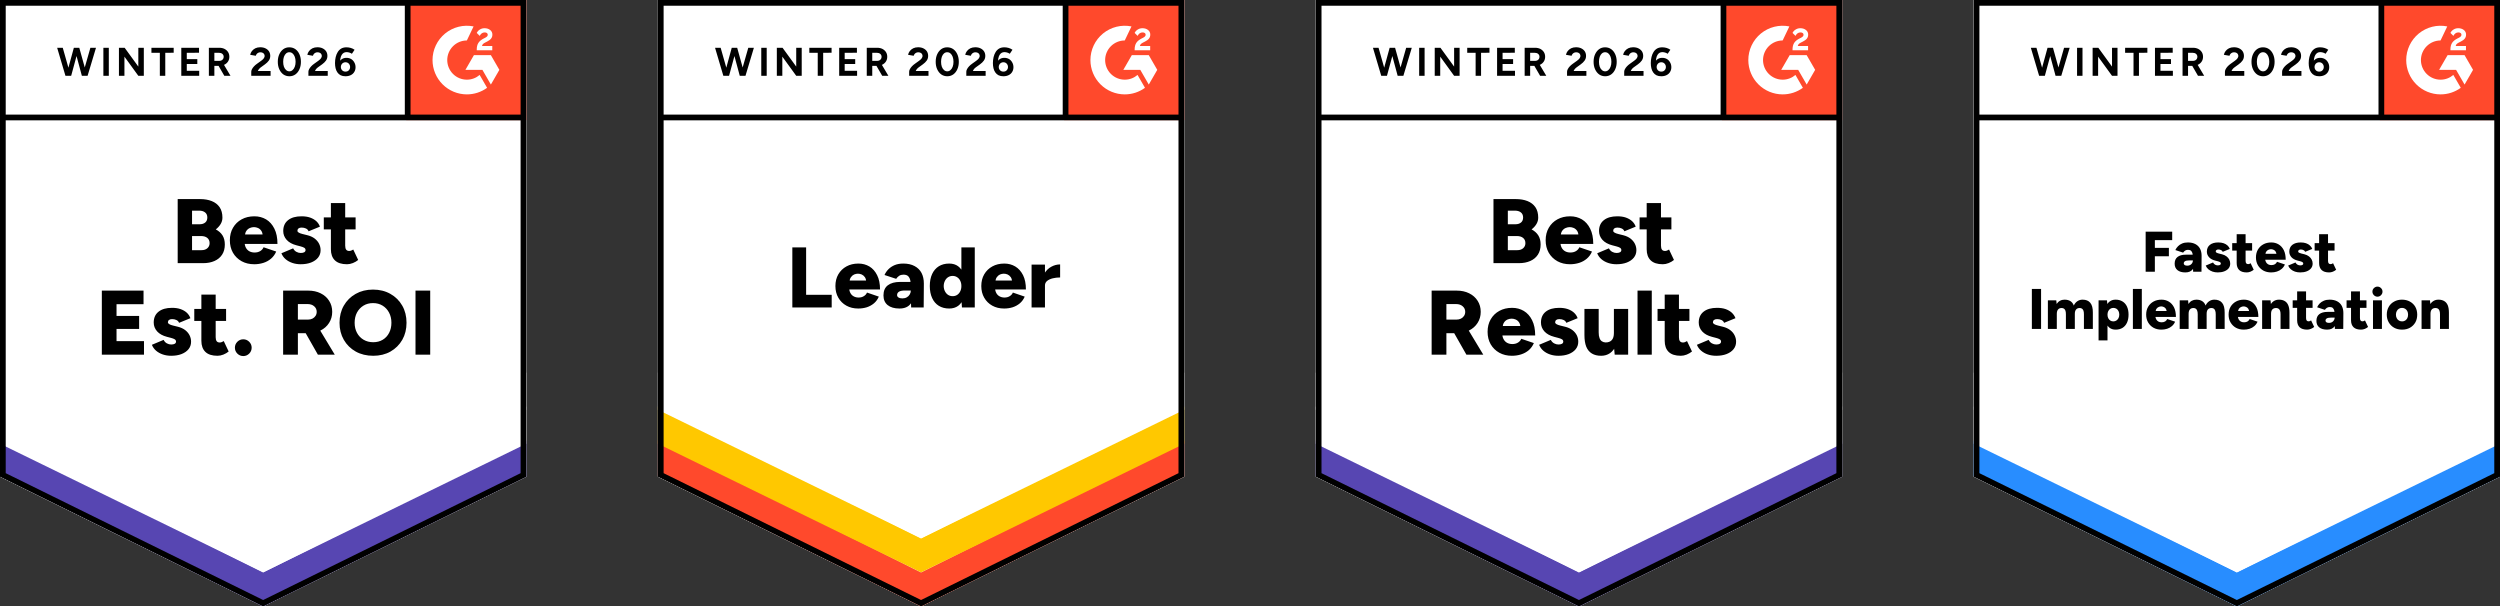 <svg width="437" height="106" viewBox="0 0 437 106" fill="none" xmlns="http://www.w3.org/2000/svg">
<rect x="0" y="0" width="437" height="106" fill="#333333" stroke="none"/>
<g clip-path="url(#clip0_72_810)">
<path d="M0 83.334L46 106L92 83.334V0H0V83.334Z" fill="white"/>
<path d="M0 83.334L46 106L92 83.334V0H0V83.334Z" fill="white"/>
<path d="M14.4 13.25L15.8 8.35H16.78L15.31 13.25H14.4ZM11.44 13.25L9.99 8.35H10.97L12.36 13.25H11.44ZM11.57 13.25L12.91 8.35H13.77L12.44 13.25H11.57ZM14.31 13.25L12.99 8.35H13.86L15.22 13.25H14.31ZM18.07 13.25V8.35H19.02V13.25H18.07ZM20.79 13.25V8.35H21.79L24.18 11.64V8.35H25.14V13.25H24.18L21.75 9.9V13.25H20.79ZM27.94 13.25V9.23H26.47V8.35H30.36V9.22L28.89 9.23V13.25H27.94ZM31.69 13.25V8.35H34.79V9.22L32.65 9.23V10.34H34.49V11.19H32.65V12.38H34.82V13.25H31.69ZM36.51 13.25V8.35H38.33C38.677 8.35 38.983 8.417 39.25 8.55C39.517 8.69 39.723 8.877 39.87 9.11C40.017 9.343 40.09 9.617 40.09 9.93C40.09 10.237 40.013 10.51 39.86 10.75C39.707 10.99 39.493 11.177 39.22 11.31C38.947 11.443 38.64 11.51 38.3 11.51H37.47V13.25H36.51ZM39.21 13.25L38.07 11.28L38.81 10.76L40.29 13.25H39.21ZM37.47 10.64H38.34C38.48 10.64 38.61 10.61 38.73 10.55C38.843 10.49 38.933 10.407 39 10.3C39.067 10.193 39.1 10.07 39.1 9.93C39.1 9.723 39.023 9.553 38.87 9.42C38.723 9.293 38.53 9.23 38.29 9.23H37.47V10.64ZM43.92 13.25V12.54C43.92 12.407 43.96 12.26 44.04 12.1C44.127 11.933 44.243 11.77 44.39 11.61C44.543 11.443 44.72 11.29 44.92 11.15L45.66 10.62C45.76 10.547 45.857 10.467 45.95 10.38C46.043 10.293 46.117 10.197 46.17 10.09C46.23 9.983 46.26 9.883 46.26 9.79C46.26 9.663 46.23 9.553 46.17 9.46C46.117 9.36 46.033 9.283 45.92 9.23C45.807 9.17 45.67 9.14 45.51 9.14C45.37 9.14 45.243 9.17 45.13 9.23C45.023 9.283 44.933 9.357 44.86 9.45C44.793 9.543 44.743 9.643 44.71 9.75L43.73 9.58C43.777 9.347 43.877 9.13 44.03 8.93C44.183 8.73 44.383 8.567 44.63 8.44C44.883 8.32 45.167 8.26 45.48 8.26C45.847 8.26 46.16 8.327 46.42 8.46C46.68 8.587 46.883 8.763 47.03 8.99C47.17 9.217 47.24 9.48 47.24 9.78C47.24 10.08 47.157 10.35 46.99 10.59C46.823 10.823 46.597 11.043 46.31 11.25L45.65 11.73C45.51 11.823 45.393 11.927 45.3 12.04C45.2 12.153 45.123 12.277 45.07 12.41H47.3V13.25H43.92ZM50.58 13.33C50.187 13.33 49.837 13.223 49.53 13.01C49.23 12.79 48.993 12.49 48.82 12.11C48.647 11.73 48.56 11.293 48.56 10.8C48.56 10.307 48.647 9.87 48.82 9.49C48.993 9.11 49.23 8.81 49.53 8.59C49.83 8.377 50.177 8.27 50.57 8.27C50.97 8.27 51.323 8.377 51.63 8.59C51.937 8.81 52.173 9.11 52.34 9.49C52.513 9.87 52.6 10.307 52.6 10.8C52.6 11.293 52.513 11.73 52.34 12.11C52.173 12.49 51.937 12.79 51.63 13.01C51.33 13.223 50.98 13.33 50.58 13.33ZM50.58 12.47C50.793 12.47 50.98 12.397 51.14 12.25C51.307 12.11 51.437 11.913 51.53 11.66C51.623 11.413 51.67 11.127 51.67 10.8C51.67 10.473 51.623 10.183 51.53 9.93C51.437 9.677 51.307 9.48 51.14 9.34C50.98 9.2 50.79 9.13 50.57 9.13C50.363 9.13 50.177 9.2 50.01 9.34C49.85 9.48 49.723 9.677 49.63 9.93C49.543 10.183 49.5 10.473 49.5 10.8C49.5 11.127 49.543 11.413 49.63 11.66C49.723 11.913 49.853 12.11 50.02 12.25C50.187 12.397 50.373 12.47 50.58 12.47ZM53.91 13.25V12.54C53.91 12.407 53.95 12.26 54.03 12.1C54.117 11.933 54.233 11.77 54.38 11.61C54.533 11.443 54.71 11.29 54.91 11.15L55.65 10.62C55.75 10.547 55.847 10.467 55.94 10.38C56.033 10.293 56.107 10.197 56.16 10.09C56.22 9.983 56.25 9.883 56.25 9.79C56.25 9.663 56.22 9.553 56.16 9.46C56.107 9.36 56.023 9.283 55.91 9.23C55.797 9.17 55.657 9.14 55.49 9.14C55.35 9.14 55.227 9.17 55.12 9.23C55.013 9.283 54.923 9.357 54.85 9.45C54.783 9.543 54.733 9.643 54.7 9.75L53.72 9.58C53.767 9.347 53.867 9.13 54.02 8.93C54.173 8.73 54.373 8.567 54.62 8.44C54.873 8.32 55.157 8.26 55.47 8.26C55.837 8.26 56.15 8.327 56.41 8.46C56.67 8.587 56.873 8.763 57.02 8.99C57.16 9.217 57.23 9.48 57.23 9.78C57.23 10.08 57.147 10.35 56.98 10.59C56.813 10.823 56.587 11.043 56.3 11.25L55.63 11.73C55.497 11.823 55.38 11.927 55.28 12.04C55.187 12.153 55.113 12.277 55.06 12.41H57.29V13.25H53.91ZM60.39 13.33C60.063 13.33 59.783 13.273 59.55 13.16C59.317 13.04 59.127 12.873 58.98 12.66C58.833 12.453 58.727 12.21 58.66 11.93C58.593 11.65 58.56 11.35 58.56 11.03C58.56 10.657 58.6 10.303 58.68 9.97C58.76 9.637 58.88 9.343 59.04 9.09C59.2 8.83 59.407 8.627 59.66 8.48C59.913 8.34 60.217 8.27 60.57 8.27C60.823 8.27 61.073 8.307 61.32 8.38C61.567 8.453 61.787 8.56 61.98 8.7L61.51 9.4C61.363 9.3 61.207 9.227 61.04 9.18C60.873 9.133 60.72 9.11 60.58 9.11C60.22 9.11 59.94 9.267 59.74 9.58C59.533 9.9 59.433 10.403 59.44 11.09L59.25 10.95C59.357 10.697 59.523 10.493 59.75 10.34C59.977 10.187 60.243 10.11 60.55 10.11C60.863 10.11 61.14 10.18 61.38 10.32C61.62 10.467 61.807 10.667 61.94 10.92C62.08 11.167 62.15 11.443 62.15 11.75C62.15 12.057 62.077 12.33 61.93 12.57C61.79 12.81 61.587 12.997 61.32 13.13C61.06 13.263 60.75 13.33 60.39 13.33ZM60.39 12.52C60.55 12.52 60.69 12.487 60.81 12.42C60.93 12.347 61.023 12.25 61.09 12.13C61.163 12.01 61.2 11.87 61.2 11.71C61.2 11.55 61.163 11.41 61.09 11.29C61.023 11.163 60.93 11.063 60.81 10.99C60.69 10.917 60.55 10.88 60.39 10.88C60.237 10.88 60.1 10.917 59.98 10.99C59.853 11.063 59.757 11.163 59.69 11.29C59.617 11.41 59.58 11.55 59.58 11.71C59.58 11.87 59.617 12.01 59.69 12.13C59.757 12.25 59.853 12.347 59.98 12.42C60.1 12.487 60.237 12.52 60.39 12.52Z" fill="black"/>
<path d="M31.06 46V34.8H34.98C35.747 34.8 36.423 34.917 37.01 35.15C37.597 35.383 38.057 35.74 38.39 36.22C38.717 36.7 38.88 37.31 38.88 38.05C38.88 38.443 38.777 38.813 38.57 39.16C38.363 39.507 38.08 39.82 37.72 40.1C38.227 40.367 38.617 40.713 38.89 41.14C39.163 41.573 39.3 42.107 39.3 42.74C39.3 43.44 39.14 44.033 38.82 44.52C38.5 45.007 38.057 45.373 37.49 45.62C36.923 45.873 36.263 46 35.51 46H31.06ZM33.57 43.73H35.22C35.66 43.73 36.007 43.613 36.26 43.38C36.513 43.153 36.64 42.86 36.64 42.5C36.64 42.113 36.507 41.81 36.24 41.59C35.973 41.37 35.607 41.26 35.14 41.26H33.57V43.73ZM33.57 39.2H34.9C35.307 39.2 35.633 39.097 35.88 38.89C36.12 38.683 36.24 38.393 36.24 38.02C36.24 37.633 36.11 37.337 35.85 37.13C35.59 36.923 35.24 36.82 34.8 36.82H33.57V39.2ZM44.44 46.19C43.607 46.19 42.87 46.013 42.23 45.66C41.59 45.3 41.087 44.807 40.72 44.18C40.36 43.547 40.18 42.82 40.18 42C40.18 41.167 40.363 40.437 40.73 39.81C41.097 39.177 41.6 38.687 42.24 38.34C42.88 37.987 43.623 37.81 44.47 37.81C45.223 37.81 45.907 37.99 46.52 38.35C47.127 38.717 47.607 39.257 47.96 39.97C48.32 40.683 48.5 41.573 48.5 42.64H42.48L42.76 42.34C42.76 42.7 42.833 43.02 42.98 43.3C43.127 43.573 43.333 43.783 43.6 43.93C43.867 44.07 44.167 44.14 44.5 44.14C44.893 44.14 45.227 44.053 45.5 43.88C45.773 43.707 45.963 43.487 46.07 43.22L48.28 43.97C48.067 44.47 47.763 44.887 47.37 45.22C46.983 45.547 46.54 45.79 46.04 45.95C45.533 46.11 45 46.19 44.44 46.19ZM42.82 41.3L42.56 40.98H46.15L45.92 41.3C45.92 40.9 45.84 40.583 45.68 40.35C45.52 40.117 45.323 39.95 45.09 39.85C44.857 39.75 44.623 39.7 44.39 39.7C44.157 39.7 43.92 39.75 43.68 39.85C43.44 39.95 43.237 40.117 43.07 40.35C42.903 40.583 42.82 40.9 42.82 41.3ZM52.56 46.19C52.04 46.19 51.553 46.113 51.1 45.96C50.647 45.807 50.253 45.587 49.92 45.3C49.593 45.02 49.35 44.677 49.19 44.27L51.24 43.41C51.373 43.683 51.563 43.887 51.81 44.02C52.057 44.153 52.307 44.22 52.56 44.22C52.827 44.22 53.037 44.177 53.19 44.09C53.337 43.997 53.41 43.87 53.41 43.71C53.41 43.543 53.333 43.41 53.18 43.31C53.027 43.217 52.807 43.133 52.52 43.06L51.83 42.88C51.083 42.687 50.51 42.37 50.11 41.93C49.71 41.483 49.51 40.967 49.51 40.38C49.51 39.56 49.793 38.927 50.36 38.48C50.92 38.033 51.703 37.81 52.71 37.81C53.277 37.81 53.773 37.883 54.2 38.03C54.633 38.183 54.997 38.393 55.29 38.66C55.583 38.933 55.793 39.253 55.92 39.62L53.94 40.43C53.867 40.217 53.713 40.053 53.48 39.94C53.253 39.833 53 39.78 52.72 39.78C52.487 39.78 52.307 39.83 52.18 39.93C52.053 40.03 51.99 40.167 51.99 40.34C51.99 40.467 52.067 40.573 52.22 40.66C52.373 40.753 52.6 40.837 52.9 40.91L53.75 41.12C54.25 41.247 54.67 41.44 55.01 41.7C55.35 41.967 55.607 42.273 55.78 42.62C55.953 42.967 56.04 43.337 56.04 43.73C56.04 44.23 55.893 44.663 55.6 45.03C55.307 45.397 54.897 45.683 54.37 45.89C53.85 46.09 53.247 46.19 52.56 46.19ZM60.66 46.19C59.713 46.19 59.007 45.963 58.54 45.51C58.073 45.057 57.84 44.41 57.84 43.57V35.5H60.34V42.94C60.34 43.26 60.4 43.497 60.52 43.65C60.633 43.797 60.813 43.87 61.06 43.87C61.153 43.87 61.267 43.847 61.4 43.8C61.527 43.753 61.643 43.693 61.75 43.62L62.61 45.44C62.357 45.653 62.05 45.833 61.69 45.98C61.337 46.12 60.993 46.19 60.66 46.19ZM56.6 40.1V38H62.16V40.1H56.6ZM17.8 62V50.8H25.09V53.17H20.37V55.22H24.32V57.5H20.37V59.63H25.17V62H17.8ZM29.92 62.19C29.4 62.19 28.913 62.113 28.46 61.96C28.007 61.807 27.613 61.587 27.28 61.3C26.953 61.02 26.71 60.677 26.55 60.27L28.6 59.41C28.733 59.683 28.923 59.887 29.17 60.02C29.417 60.153 29.667 60.22 29.92 60.22C30.187 60.22 30.397 60.177 30.55 60.09C30.697 59.997 30.77 59.87 30.77 59.71C30.77 59.543 30.693 59.41 30.54 59.31C30.387 59.217 30.167 59.133 29.88 59.06L29.19 58.88C28.443 58.687 27.87 58.37 27.47 57.93C27.07 57.483 26.87 56.967 26.87 56.38C26.87 55.56 27.153 54.927 27.72 54.48C28.28 54.033 29.063 53.81 30.07 53.81C30.637 53.81 31.133 53.883 31.56 54.03C31.993 54.183 32.357 54.393 32.65 54.66C32.943 54.933 33.153 55.253 33.28 55.62L31.3 56.43C31.227 56.217 31.073 56.053 30.84 55.94C30.613 55.833 30.36 55.78 30.08 55.78C29.847 55.78 29.667 55.83 29.54 55.93C29.413 56.03 29.35 56.167 29.35 56.34C29.35 56.467 29.427 56.573 29.58 56.66C29.733 56.753 29.96 56.837 30.26 56.91L31.11 57.12C31.61 57.247 32.03 57.44 32.37 57.7C32.71 57.967 32.967 58.273 33.14 58.62C33.313 58.967 33.4 59.337 33.4 59.73C33.4 60.23 33.253 60.663 32.96 61.03C32.667 61.397 32.257 61.683 31.73 61.89C31.21 62.09 30.607 62.19 29.92 62.19ZM38.02 62.19C37.073 62.19 36.367 61.963 35.9 61.51C35.433 61.057 35.2 60.41 35.2 59.57V51.5H37.7V58.94C37.7 59.26 37.76 59.497 37.88 59.65C37.993 59.797 38.173 59.87 38.42 59.87C38.513 59.87 38.627 59.847 38.76 59.8C38.887 59.753 39.003 59.693 39.11 59.62L39.97 61.44C39.717 61.653 39.41 61.833 39.05 61.98C38.697 62.12 38.353 62.19 38.02 62.19ZM33.96 56.1V54H39.52V56.1H33.96ZM42.53 62.24C42.123 62.24 41.777 62.097 41.49 61.81C41.203 61.523 41.06 61.177 41.06 60.77C41.06 60.377 41.203 60.033 41.49 59.74C41.777 59.453 42.123 59.31 42.53 59.31C42.923 59.31 43.267 59.453 43.56 59.74C43.847 60.033 43.99 60.377 43.99 60.77C43.99 61.177 43.847 61.523 43.56 61.81C43.267 62.097 42.923 62.24 42.53 62.24ZM49.49 62V50.8H53.89C54.703 50.8 55.423 50.957 56.05 51.27C56.683 51.583 57.177 52.02 57.53 52.58C57.89 53.14 58.07 53.783 58.07 54.51C58.07 55.237 57.887 55.883 57.52 56.45C57.16 57.017 56.663 57.457 56.03 57.77C55.397 58.083 54.667 58.24 53.84 58.24H52.07V62H49.49ZM55.57 62L53.04 57.55L54.98 56.13L58.52 62H55.57ZM52.07 55.87H53.81C54.11 55.87 54.377 55.813 54.61 55.7C54.843 55.58 55.027 55.417 55.16 55.21C55.293 55.003 55.36 54.77 55.36 54.51C55.36 54.117 55.213 53.793 54.92 53.54C54.627 53.28 54.24 53.15 53.76 53.15H52.07V55.87ZM65.24 62.19C64.087 62.19 63.067 61.943 62.18 61.45C61.293 60.95 60.6 60.267 60.1 59.4C59.6 58.533 59.35 57.54 59.35 56.42C59.35 55.287 59.6 54.287 60.1 53.42C60.6 52.547 61.29 51.863 62.17 51.37C63.05 50.87 64.06 50.62 65.2 50.62C66.347 50.62 67.36 50.87 68.24 51.37C69.12 51.863 69.81 52.547 70.31 53.42C70.81 54.287 71.06 55.287 71.06 56.42C71.06 57.54 70.813 58.533 70.32 59.4C69.82 60.267 69.133 60.95 68.26 61.45C67.387 61.943 66.38 62.19 65.24 62.19ZM65.24 59.82C65.867 59.82 66.42 59.677 66.9 59.39C67.38 59.103 67.753 58.7 68.02 58.18C68.287 57.667 68.42 57.08 68.42 56.42C68.42 55.747 68.28 55.15 68 54.63C67.727 54.117 67.35 53.713 66.87 53.42C66.39 53.127 65.833 52.98 65.2 52.98C64.573 52.98 64.02 53.127 63.54 53.42C63.06 53.713 62.68 54.117 62.4 54.63C62.127 55.15 61.99 55.747 61.99 56.42C61.99 57.08 62.127 57.667 62.4 58.18C62.68 58.7 63.067 59.103 63.56 59.39C64.047 59.677 64.607 59.82 65.24 59.82ZM72.63 62V50.8H75.2V62H72.63Z" fill="black"/>
<path d="M71 0H92V21H71V0Z" fill="#FF492C"/>
<path fill-rule="evenodd" clip-rule="evenodd" d="M86.05 8.041H84.256C84.305 7.761 84.478 7.603 84.831 7.425L85.161 7.257C85.753 6.954 86.067 6.613 86.067 6.057C86.073 5.896 86.039 5.736 85.968 5.592C85.897 5.447 85.791 5.322 85.66 5.229C85.395 5.029 85.07 4.931 84.695 4.931C84.397 4.931 84.126 5.007 83.877 5.164C83.642 5.303 83.454 5.508 83.335 5.754L83.855 6.273C84.055 5.867 84.348 5.667 84.733 5.667C85.059 5.667 85.259 5.835 85.259 6.067C85.259 6.262 85.162 6.424 84.787 6.613L84.577 6.716C84.115 6.949 83.795 7.214 83.611 7.516C83.427 7.814 83.335 8.198 83.335 8.658V8.782H86.051V8.042L86.05 8.041ZM85.806 9.641H82.839L81.356 12.211H84.323L85.806 14.781L87.289 12.211L85.806 9.641Z" fill="white"/>
<path fill-rule="evenodd" clip-rule="evenodd" d="M81.608 13.928C80.699 13.927 79.827 13.566 79.184 12.923C78.541 12.281 78.179 11.409 78.178 10.5C78.18 9.591 78.542 8.72 79.185 8.077C79.828 7.435 80.699 7.074 81.608 7.073L82.783 4.617C81.912 4.443 81.014 4.464 80.153 4.679C79.292 4.894 78.489 5.297 77.802 5.86C77.116 6.423 76.563 7.131 76.183 7.933C75.803 8.736 75.606 9.612 75.606 10.5C75.606 11.288 75.762 12.068 76.064 12.796C76.365 13.524 76.807 14.185 77.365 14.742C77.922 15.299 78.584 15.741 79.312 16.042C80.04 16.343 80.82 16.498 81.608 16.498C82.879 16.5 84.117 16.097 85.143 15.348L83.843 13.098C83.243 13.614 82.461 13.928 81.608 13.928Z" fill="white"/>
<path d="M0 83.223V77.019L46 100.062L92 77.019V83.291L46 106L0 83.223Z" fill="#5746B2"/>
<path d="M0 77.566V71.066L46 94.108L92 71.066V77.566L46 100.046L0 77.566Z" fill="white"/>
<path d="M0 71.631V65.131L46 88.174L92 65.13V71.63L46 94.11L0 71.631Z" fill="white"/>
<path d="M91.53 20.533H0.625M71.262 0.909V20.533M91.5 0.5V83.022L46 105.441L0.5 83.022V0.5H91.5Z" stroke="black"/>
</g>
<g clip-path="url(#clip1_72_810)">
<path d="M115 83.334L161 106L207 83.334V0H115V83.334Z" fill="white"/>
<path d="M115 83.334L161 106L207 83.334V0H115V83.334Z" fill="white"/>
<path d="M129.4 13.25L130.8 8.35H131.78L130.31 13.25H129.4ZM126.44 13.25L124.99 8.35H125.97L127.36 13.25H126.44ZM126.57 13.25L127.91 8.35H128.77L127.44 13.25H126.57ZM129.31 13.25L127.99 8.35H128.86L130.22 13.25H129.31ZM133.07 13.25V8.35H134.02V13.25H133.07ZM135.79 13.25V8.35H136.79L139.18 11.64V8.35H140.14V13.25H139.18L136.75 9.9V13.25H135.79ZM142.94 13.25V9.23H141.47V8.35H145.36V9.22L143.89 9.23V13.25H142.94ZM146.69 13.25V8.35H149.79V9.22L147.65 9.23V10.34H149.49V11.19H147.65V12.38H149.82V13.25H146.69ZM151.51 13.25V8.35H153.33C153.677 8.35 153.983 8.417 154.25 8.55C154.517 8.69 154.723 8.877 154.87 9.11C155.017 9.343 155.09 9.617 155.09 9.93C155.09 10.237 155.013 10.51 154.86 10.75C154.707 10.99 154.493 11.177 154.22 11.31C153.947 11.443 153.64 11.51 153.3 11.51H152.47V13.25H151.51ZM154.21 13.25L153.07 11.28L153.81 10.76L155.29 13.25H154.21ZM152.47 10.64H153.34C153.48 10.64 153.61 10.61 153.73 10.55C153.843 10.49 153.933 10.407 154 10.3C154.067 10.193 154.1 10.07 154.1 9.93C154.1 9.723 154.023 9.553 153.87 9.42C153.723 9.293 153.53 9.23 153.29 9.23H152.47V10.64ZM158.92 13.25V12.54C158.92 12.407 158.96 12.26 159.04 12.1C159.127 11.933 159.243 11.77 159.39 11.61C159.543 11.443 159.72 11.29 159.92 11.15L160.66 10.62C160.76 10.547 160.857 10.467 160.95 10.38C161.043 10.293 161.117 10.197 161.17 10.09C161.23 9.983 161.26 9.883 161.26 9.79C161.26 9.663 161.23 9.553 161.17 9.46C161.117 9.36 161.033 9.283 160.92 9.23C160.807 9.17 160.67 9.14 160.51 9.14C160.37 9.14 160.243 9.17 160.13 9.23C160.023 9.283 159.933 9.357 159.86 9.45C159.793 9.543 159.743 9.643 159.71 9.75L158.73 9.58C158.777 9.347 158.877 9.13 159.03 8.93C159.183 8.73 159.383 8.567 159.63 8.44C159.883 8.32 160.167 8.26 160.48 8.26C160.847 8.26 161.16 8.327 161.42 8.46C161.68 8.587 161.883 8.763 162.03 8.99C162.17 9.217 162.24 9.48 162.24 9.78C162.24 10.08 162.157 10.35 161.99 10.59C161.823 10.823 161.597 11.043 161.31 11.25L160.65 11.73C160.51 11.823 160.393 11.927 160.3 12.04C160.2 12.153 160.123 12.277 160.07 12.41H162.3V13.25H158.92ZM165.58 13.33C165.187 13.33 164.837 13.223 164.53 13.01C164.23 12.79 163.993 12.49 163.82 12.11C163.647 11.73 163.56 11.293 163.56 10.8C163.56 10.307 163.647 9.87 163.82 9.49C163.993 9.11 164.23 8.81 164.53 8.59C164.83 8.377 165.177 8.27 165.57 8.27C165.97 8.27 166.323 8.377 166.63 8.59C166.937 8.81 167.173 9.11 167.34 9.49C167.513 9.87 167.6 10.307 167.6 10.8C167.6 11.293 167.513 11.73 167.34 12.11C167.173 12.49 166.937 12.79 166.63 13.01C166.33 13.223 165.98 13.33 165.58 13.33ZM165.58 12.47C165.793 12.47 165.98 12.397 166.14 12.25C166.307 12.11 166.437 11.913 166.53 11.66C166.623 11.413 166.67 11.127 166.67 10.8C166.67 10.473 166.623 10.183 166.53 9.93C166.437 9.677 166.307 9.48 166.14 9.34C165.98 9.2 165.79 9.13 165.57 9.13C165.363 9.13 165.177 9.2 165.01 9.34C164.85 9.48 164.723 9.677 164.63 9.93C164.543 10.183 164.5 10.473 164.5 10.8C164.5 11.127 164.543 11.413 164.63 11.66C164.723 11.913 164.853 12.11 165.02 12.25C165.187 12.397 165.373 12.47 165.58 12.47ZM168.91 13.25V12.54C168.91 12.407 168.95 12.26 169.03 12.1C169.117 11.933 169.233 11.77 169.38 11.61C169.533 11.443 169.71 11.29 169.91 11.15L170.65 10.62C170.75 10.547 170.847 10.467 170.94 10.38C171.033 10.293 171.107 10.197 171.16 10.09C171.22 9.983 171.25 9.883 171.25 9.79C171.25 9.663 171.22 9.553 171.16 9.46C171.107 9.36 171.023 9.283 170.91 9.23C170.797 9.17 170.657 9.14 170.49 9.14C170.35 9.14 170.227 9.17 170.12 9.23C170.013 9.283 169.923 9.357 169.85 9.45C169.783 9.543 169.733 9.643 169.7 9.75L168.72 9.58C168.767 9.347 168.867 9.13 169.02 8.93C169.173 8.73 169.373 8.567 169.62 8.44C169.873 8.32 170.157 8.26 170.47 8.26C170.837 8.26 171.15 8.327 171.41 8.46C171.67 8.587 171.873 8.763 172.02 8.99C172.16 9.217 172.23 9.48 172.23 9.78C172.23 10.08 172.147 10.35 171.98 10.59C171.813 10.823 171.587 11.043 171.3 11.25L170.63 11.73C170.497 11.823 170.38 11.927 170.28 12.04C170.187 12.153 170.113 12.277 170.06 12.41H172.29V13.25H168.91ZM175.39 13.33C175.063 13.33 174.783 13.273 174.55 13.16C174.317 13.04 174.127 12.873 173.98 12.66C173.833 12.453 173.727 12.21 173.66 11.93C173.593 11.65 173.56 11.35 173.56 11.03C173.56 10.657 173.6 10.303 173.68 9.97C173.76 9.637 173.88 9.343 174.04 9.09C174.2 8.83 174.407 8.627 174.66 8.48C174.913 8.34 175.217 8.27 175.57 8.27C175.823 8.27 176.073 8.307 176.32 8.38C176.567 8.453 176.787 8.56 176.98 8.7L176.51 9.4C176.363 9.3 176.207 9.227 176.04 9.18C175.873 9.133 175.72 9.11 175.58 9.11C175.22 9.11 174.94 9.267 174.74 9.58C174.533 9.9 174.433 10.403 174.44 11.09L174.25 10.95C174.357 10.697 174.523 10.493 174.75 10.34C174.977 10.187 175.243 10.11 175.55 10.11C175.863 10.11 176.14 10.18 176.38 10.32C176.62 10.467 176.807 10.667 176.94 10.92C177.08 11.167 177.15 11.443 177.15 11.75C177.15 12.057 177.077 12.33 176.93 12.57C176.79 12.81 176.587 12.997 176.32 13.13C176.06 13.263 175.75 13.33 175.39 13.33ZM175.39 12.52C175.55 12.52 175.69 12.487 175.81 12.42C175.93 12.347 176.023 12.25 176.09 12.13C176.163 12.01 176.2 11.87 176.2 11.71C176.2 11.55 176.163 11.41 176.09 11.29C176.023 11.163 175.93 11.063 175.81 10.99C175.69 10.917 175.55 10.88 175.39 10.88C175.237 10.88 175.1 10.917 174.98 10.99C174.853 11.063 174.757 11.163 174.69 11.29C174.617 11.41 174.58 11.55 174.58 11.71C174.58 11.87 174.617 12.01 174.69 12.13C174.757 12.25 174.853 12.347 174.98 12.42C175.1 12.487 175.237 12.52 175.39 12.52ZM138.5 53.75V43.25H140.91V51.53H145.38V53.75H138.5ZM150.02 53.93C149.24 53.93 148.55 53.763 147.95 53.43C147.35 53.097 146.88 52.633 146.54 52.04C146.2 51.453 146.03 50.773 146.03 50C146.03 49.22 146.2 48.537 146.54 47.95C146.887 47.357 147.36 46.897 147.96 46.57C148.56 46.237 149.257 46.07 150.05 46.07C150.757 46.07 151.397 46.24 151.97 46.58C152.537 46.92 152.987 47.427 153.32 48.1C153.66 48.767 153.83 49.6 153.83 50.6H148.19L148.44 50.32C148.44 50.66 148.51 50.96 148.65 51.22C148.79 51.48 148.987 51.677 149.24 51.81C149.487 51.943 149.767 52.01 150.08 52.01C150.447 52.01 150.757 51.927 151.01 51.76C151.27 51.6 151.45 51.393 151.55 51.14L153.62 51.85C153.42 52.317 153.137 52.707 152.77 53.02C152.403 53.327 151.987 53.557 151.52 53.71C151.047 53.857 150.547 53.93 150.02 53.93ZM148.5 49.34L148.26 49.04H151.62L151.41 49.34C151.41 48.973 151.337 48.68 151.19 48.46C151.037 48.24 150.85 48.08 150.63 47.98C150.41 47.887 150.19 47.84 149.97 47.84C149.75 47.84 149.527 47.887 149.3 47.98C149.08 48.08 148.893 48.24 148.74 48.46C148.58 48.68 148.5 48.973 148.5 49.34ZM159.27 53.75L159.21 52.13V50.02C159.21 49.62 159.177 49.27 159.11 48.97C159.037 48.67 158.91 48.433 158.73 48.26C158.55 48.093 158.28 48.01 157.92 48.01C157.64 48.01 157.397 48.073 157.19 48.2C156.977 48.333 156.797 48.513 156.65 48.74L154.61 48.07C154.777 47.697 155.007 47.36 155.3 47.06C155.6 46.76 155.963 46.52 156.39 46.34C156.823 46.16 157.323 46.07 157.89 46.07C158.67 46.07 159.33 46.217 159.87 46.51C160.41 46.797 160.817 47.2 161.09 47.72C161.357 48.24 161.49 48.857 161.49 49.57L161.46 53.75H159.27ZM157.23 53.93C156.343 53.93 155.653 53.73 155.16 53.33C154.673 52.93 154.43 52.367 154.43 51.64C154.43 50.847 154.683 50.257 155.19 49.87C155.703 49.477 156.42 49.28 157.34 49.28H159.39V50.78H158.22C157.72 50.78 157.36 50.85 157.14 50.99C156.92 51.13 156.81 51.327 156.81 51.58C156.81 51.76 156.893 51.9 157.06 52C157.227 52.107 157.453 52.16 157.74 52.16C158.033 52.16 158.29 52.097 158.51 51.97C158.73 51.85 158.9 51.683 159.02 51.47C159.147 51.263 159.21 51.033 159.21 50.78H159.8C159.8 51.78 159.59 52.557 159.17 53.11C158.75 53.657 158.103 53.93 157.23 53.93ZM168.15 53.75L168.05 52.36V43.25H170.39V53.75H168.15ZM165.92 53.93C165.22 53.93 164.617 53.773 164.11 53.46C163.603 53.147 163.213 52.693 162.94 52.1C162.667 51.513 162.53 50.813 162.53 50C162.53 49.18 162.667 48.477 162.94 47.89C163.213 47.31 163.603 46.86 164.11 46.54C164.617 46.227 165.22 46.07 165.92 46.07C166.54 46.07 167.06 46.227 167.48 46.54C167.907 46.86 168.227 47.31 168.44 47.89C168.647 48.477 168.75 49.18 168.75 50C168.75 50.813 168.647 51.513 168.44 52.1C168.227 52.693 167.91 53.147 167.49 53.46C167.063 53.773 166.54 53.93 165.92 53.93ZM166.53 51.77C166.823 51.77 167.083 51.697 167.31 51.55C167.543 51.397 167.723 51.187 167.85 50.92C167.983 50.66 168.05 50.353 168.05 50C168.05 49.653 167.983 49.347 167.85 49.08C167.723 48.813 167.543 48.607 167.31 48.46C167.083 48.307 166.82 48.23 166.52 48.23C166.22 48.23 165.953 48.307 165.72 48.46C165.493 48.607 165.313 48.813 165.18 49.08C165.04 49.347 164.967 49.653 164.96 50C164.967 50.353 165.04 50.66 165.18 50.92C165.313 51.187 165.497 51.397 165.73 51.55C165.963 51.697 166.23 51.77 166.53 51.77ZM175.52 53.93C174.74 53.93 174.05 53.763 173.45 53.43C172.85 53.097 172.38 52.633 172.04 52.04C171.7 51.453 171.53 50.773 171.53 50C171.53 49.22 171.7 48.537 172.04 47.95C172.387 47.357 172.86 46.897 173.46 46.57C174.06 46.237 174.757 46.07 175.55 46.07C176.257 46.07 176.897 46.24 177.47 46.58C178.037 46.92 178.49 47.427 178.83 48.1C179.163 48.767 179.33 49.6 179.33 50.6H173.69L173.94 50.32C173.94 50.66 174.01 50.96 174.15 51.22C174.29 51.48 174.487 51.677 174.74 51.81C174.987 51.943 175.267 52.01 175.58 52.01C175.947 52.01 176.257 51.927 176.51 51.76C176.77 51.6 176.95 51.393 177.05 51.14L179.12 51.85C178.92 52.317 178.637 52.707 178.27 53.02C177.903 53.327 177.487 53.557 177.02 53.71C176.547 53.857 176.047 53.93 175.52 53.93ZM174 49.34L173.76 49.04H177.12L176.91 49.34C176.91 48.973 176.837 48.68 176.69 48.46C176.537 48.24 176.35 48.08 176.13 47.98C175.91 47.887 175.69 47.84 175.47 47.84C175.25 47.84 175.027 47.887 174.8 47.98C174.58 48.08 174.393 48.24 174.24 48.46C174.08 48.68 174 48.973 174 49.34ZM182.04 49.87C182.04 49.057 182.203 48.38 182.53 47.84C182.857 47.3 183.267 46.897 183.76 46.63C184.253 46.357 184.77 46.22 185.31 46.22V48.5C184.85 48.5 184.42 48.55 184.02 48.65C183.613 48.75 183.283 48.903 183.03 49.11C182.783 49.317 182.66 49.58 182.66 49.9L182.04 49.87ZM180.32 53.75V46.25H182.66V53.75H180.32Z" fill="black"/>
<path d="M186 0H207V21H186V0Z" fill="#FF492C"/>
<path fill-rule="evenodd" clip-rule="evenodd" d="M201.05 8.041H199.256C199.305 7.761 199.478 7.603 199.831 7.425L200.161 7.257C200.753 6.954 201.067 6.613 201.067 6.057C201.073 5.896 201.039 5.736 200.968 5.592C200.897 5.447 200.791 5.322 200.66 5.229C200.395 5.029 200.07 4.931 199.695 4.931C199.397 4.931 199.126 5.007 198.877 5.164C198.642 5.303 198.453 5.508 198.335 5.754L198.855 6.273C199.055 5.867 199.348 5.667 199.733 5.667C200.059 5.667 200.259 5.835 200.259 6.067C200.259 6.262 200.162 6.424 199.787 6.613L199.577 6.716C199.115 6.949 198.795 7.214 198.611 7.516C198.427 7.814 198.335 8.198 198.335 8.658V8.782H201.051V8.042L201.05 8.041ZM200.806 9.641H197.839L196.356 12.211H199.323L200.806 14.781L202.289 12.211L200.806 9.641Z" fill="white"/>
<path fill-rule="evenodd" clip-rule="evenodd" d="M196.608 13.928C195.699 13.927 194.827 13.566 194.184 12.923C193.541 12.281 193.179 11.409 193.178 10.5C193.18 9.591 193.542 8.72 194.185 8.077C194.828 7.435 195.699 7.074 196.608 7.073L197.783 4.617C196.913 4.443 196.014 4.464 195.153 4.679C194.292 4.894 193.489 5.297 192.802 5.86C192.116 6.423 191.563 7.131 191.183 7.933C190.803 8.736 190.606 9.612 190.606 10.5C190.606 11.288 190.762 12.068 191.063 12.796C191.365 13.524 191.807 14.185 192.365 14.742C192.922 15.299 193.584 15.741 194.312 16.042C195.04 16.343 195.82 16.498 196.608 16.498C197.879 16.5 199.117 16.097 200.143 15.348L198.843 13.098C198.243 13.614 197.461 13.928 196.608 13.928Z" fill="white"/>
<path d="M115 83.223V77.019L161 100.062L207 77.019V83.291L161 106L115 83.223Z" fill="#FF492C"/>
<path d="M115 77.566V71.066L161 94.108L207 71.066V77.566L161 100.046L115 77.566Z" fill="#FFC800"/>
<path d="M115 71.631V65.131L161 88.174L207 65.13V71.63L161 94.11L115 71.631Z" fill="white"/>
<path d="M206.53 20.533H115.625M186.262 0.909V20.533M206.5 0.5V83.022L161 105.441L115.5 83.022V0.5H206.5Z" stroke="black"/>
</g>
<g clip-path="url(#clip2_72_810)">
<path d="M230 83.334L276 106L322 83.334V0H230V83.334Z" fill="white"/>
<path d="M230 83.334L276 106L322 83.334V0H230V83.334Z" fill="white"/>
<path d="M244.4 13.25L245.8 8.35H246.78L245.31 13.25H244.4ZM241.44 13.25L239.99 8.35H240.97L242.36 13.25H241.44ZM241.57 13.25L242.91 8.35H243.77L242.44 13.25H241.57ZM244.31 13.25L242.99 8.35H243.86L245.22 13.25H244.31ZM248.07 13.25V8.35H249.02V13.25H248.07ZM250.79 13.25V8.35H251.79L254.18 11.64V8.35H255.14V13.25H254.18L251.75 9.9V13.25H250.79ZM257.94 13.25V9.23H256.47V8.35H260.36V9.22L258.89 9.23V13.25H257.94ZM261.69 13.25V8.35H264.79V9.22L262.65 9.23V10.34H264.49V11.19H262.65V12.38H264.82V13.25H261.69ZM266.51 13.25V8.35H268.33C268.677 8.35 268.983 8.417 269.25 8.55C269.517 8.69 269.723 8.877 269.87 9.11C270.017 9.343 270.09 9.617 270.09 9.93C270.09 10.237 270.013 10.51 269.86 10.75C269.707 10.99 269.493 11.177 269.22 11.31C268.947 11.443 268.64 11.51 268.3 11.51H267.47V13.25H266.51ZM269.21 13.25L268.07 11.28L268.81 10.76L270.29 13.25H269.21ZM267.47 10.64H268.34C268.48 10.64 268.61 10.61 268.73 10.55C268.843 10.49 268.933 10.407 269 10.3C269.067 10.193 269.1 10.07 269.1 9.93C269.1 9.723 269.023 9.553 268.87 9.42C268.723 9.293 268.53 9.23 268.29 9.23H267.47V10.64ZM273.92 13.25V12.54C273.92 12.407 273.96 12.26 274.04 12.1C274.127 11.933 274.243 11.77 274.39 11.61C274.543 11.443 274.72 11.29 274.92 11.15L275.66 10.62C275.76 10.547 275.857 10.467 275.95 10.38C276.043 10.293 276.117 10.197 276.17 10.09C276.23 9.983 276.26 9.883 276.26 9.79C276.26 9.663 276.23 9.553 276.17 9.46C276.117 9.36 276.033 9.283 275.92 9.23C275.807 9.17 275.67 9.14 275.51 9.14C275.37 9.14 275.243 9.17 275.13 9.23C275.023 9.283 274.933 9.357 274.86 9.45C274.793 9.543 274.743 9.643 274.71 9.75L273.73 9.58C273.777 9.347 273.877 9.13 274.03 8.93C274.183 8.73 274.383 8.567 274.63 8.44C274.883 8.32 275.167 8.26 275.48 8.26C275.847 8.26 276.16 8.327 276.42 8.46C276.68 8.587 276.883 8.763 277.03 8.99C277.17 9.217 277.24 9.48 277.24 9.78C277.24 10.08 277.157 10.35 276.99 10.59C276.823 10.823 276.597 11.043 276.31 11.25L275.65 11.73C275.51 11.823 275.393 11.927 275.3 12.04C275.2 12.153 275.123 12.277 275.07 12.41H277.3V13.25H273.92ZM280.58 13.33C280.187 13.33 279.837 13.223 279.53 13.01C279.23 12.79 278.993 12.49 278.82 12.11C278.647 11.73 278.56 11.293 278.56 10.8C278.56 10.307 278.647 9.87 278.82 9.49C278.993 9.11 279.23 8.81 279.53 8.59C279.83 8.377 280.177 8.27 280.57 8.27C280.97 8.27 281.323 8.377 281.63 8.59C281.937 8.81 282.173 9.11 282.34 9.49C282.513 9.87 282.6 10.307 282.6 10.8C282.6 11.293 282.513 11.73 282.34 12.11C282.173 12.49 281.937 12.79 281.63 13.01C281.33 13.223 280.98 13.33 280.58 13.33ZM280.58 12.47C280.793 12.47 280.98 12.397 281.14 12.25C281.307 12.11 281.437 11.913 281.53 11.66C281.623 11.413 281.67 11.127 281.67 10.8C281.67 10.473 281.623 10.183 281.53 9.93C281.437 9.677 281.307 9.48 281.14 9.34C280.98 9.2 280.79 9.13 280.57 9.13C280.363 9.13 280.177 9.2 280.01 9.34C279.85 9.48 279.723 9.677 279.63 9.93C279.543 10.183 279.5 10.473 279.5 10.8C279.5 11.127 279.543 11.413 279.63 11.66C279.723 11.913 279.853 12.11 280.02 12.25C280.187 12.397 280.373 12.47 280.58 12.47ZM283.91 13.25V12.54C283.91 12.407 283.95 12.26 284.03 12.1C284.117 11.933 284.233 11.77 284.38 11.61C284.533 11.443 284.71 11.29 284.91 11.15L285.65 10.62C285.75 10.547 285.847 10.467 285.94 10.38C286.033 10.293 286.107 10.197 286.16 10.09C286.22 9.983 286.25 9.883 286.25 9.79C286.25 9.663 286.22 9.553 286.16 9.46C286.107 9.36 286.023 9.283 285.91 9.23C285.797 9.17 285.657 9.14 285.49 9.14C285.35 9.14 285.227 9.17 285.12 9.23C285.013 9.283 284.923 9.357 284.85 9.45C284.783 9.543 284.733 9.643 284.7 9.75L283.72 9.58C283.767 9.347 283.867 9.13 284.02 8.93C284.173 8.73 284.373 8.567 284.62 8.44C284.873 8.32 285.157 8.26 285.47 8.26C285.837 8.26 286.15 8.327 286.41 8.46C286.67 8.587 286.873 8.763 287.02 8.99C287.16 9.217 287.23 9.48 287.23 9.78C287.23 10.08 287.147 10.35 286.98 10.59C286.813 10.823 286.587 11.043 286.3 11.25L285.63 11.73C285.497 11.823 285.38 11.927 285.28 12.04C285.187 12.153 285.113 12.277 285.06 12.41H287.29V13.25H283.91ZM290.39 13.33C290.063 13.33 289.783 13.273 289.55 13.16C289.317 13.04 289.127 12.873 288.98 12.66C288.833 12.453 288.727 12.21 288.66 11.93C288.593 11.65 288.56 11.35 288.56 11.03C288.56 10.657 288.6 10.303 288.68 9.97C288.76 9.637 288.88 9.343 289.04 9.09C289.2 8.83 289.407 8.627 289.66 8.48C289.913 8.34 290.217 8.27 290.57 8.27C290.823 8.27 291.073 8.307 291.32 8.38C291.567 8.453 291.787 8.56 291.98 8.7L291.51 9.4C291.363 9.3 291.207 9.227 291.04 9.18C290.873 9.133 290.72 9.11 290.58 9.11C290.22 9.11 289.94 9.267 289.74 9.58C289.533 9.9 289.433 10.403 289.44 11.09L289.25 10.95C289.357 10.697 289.523 10.493 289.75 10.34C289.977 10.187 290.243 10.11 290.55 10.11C290.863 10.11 291.14 10.18 291.38 10.32C291.62 10.467 291.807 10.667 291.94 10.92C292.08 11.167 292.15 11.443 292.15 11.75C292.15 12.057 292.077 12.33 291.93 12.57C291.79 12.81 291.587 12.997 291.32 13.13C291.06 13.263 290.75 13.33 290.39 13.33ZM290.39 12.52C290.55 12.52 290.69 12.487 290.81 12.42C290.93 12.347 291.023 12.25 291.09 12.13C291.163 12.01 291.2 11.87 291.2 11.71C291.2 11.55 291.163 11.41 291.09 11.29C291.023 11.163 290.93 11.063 290.81 10.99C290.69 10.917 290.55 10.88 290.39 10.88C290.237 10.88 290.1 10.917 289.98 10.99C289.853 11.063 289.757 11.163 289.69 11.29C289.617 11.41 289.58 11.55 289.58 11.71C289.58 11.87 289.617 12.01 289.69 12.13C289.757 12.25 289.853 12.347 289.98 12.42C290.1 12.487 290.237 12.52 290.39 12.52Z" fill="black"/>
<path d="M261.06 46V34.8H264.98C265.747 34.8 266.423 34.917 267.01 35.15C267.597 35.383 268.057 35.74 268.39 36.22C268.717 36.7 268.88 37.31 268.88 38.05C268.88 38.443 268.777 38.813 268.57 39.16C268.363 39.507 268.08 39.82 267.72 40.1C268.227 40.367 268.617 40.713 268.89 41.14C269.163 41.573 269.3 42.107 269.3 42.74C269.3 43.44 269.14 44.033 268.82 44.52C268.5 45.007 268.057 45.373 267.49 45.62C266.923 45.873 266.263 46 265.51 46H261.06ZM263.57 43.73H265.22C265.66 43.73 266.007 43.613 266.26 43.38C266.513 43.153 266.64 42.86 266.64 42.5C266.64 42.113 266.507 41.81 266.24 41.59C265.973 41.37 265.607 41.26 265.14 41.26H263.57V43.73ZM263.57 39.2H264.9C265.307 39.2 265.633 39.097 265.88 38.89C266.12 38.683 266.24 38.393 266.24 38.02C266.24 37.633 266.11 37.337 265.85 37.13C265.59 36.923 265.24 36.82 264.8 36.82H263.57V39.2ZM274.44 46.19C273.607 46.19 272.87 46.013 272.23 45.66C271.59 45.3 271.087 44.807 270.72 44.18C270.36 43.547 270.18 42.82 270.18 42C270.18 41.167 270.363 40.437 270.73 39.81C271.097 39.177 271.6 38.687 272.24 38.34C272.88 37.987 273.623 37.81 274.47 37.81C275.223 37.81 275.907 37.99 276.52 38.35C277.127 38.717 277.607 39.257 277.96 39.97C278.32 40.683 278.5 41.573 278.5 42.64H272.48L272.76 42.34C272.76 42.7 272.833 43.02 272.98 43.3C273.127 43.573 273.333 43.783 273.6 43.93C273.867 44.07 274.167 44.14 274.5 44.14C274.893 44.14 275.227 44.053 275.5 43.88C275.773 43.707 275.963 43.487 276.07 43.22L278.28 43.97C278.067 44.47 277.763 44.887 277.37 45.22C276.983 45.547 276.54 45.79 276.04 45.95C275.533 46.11 275 46.19 274.44 46.19ZM272.82 41.3L272.56 40.98H276.15L275.92 41.3C275.92 40.9 275.84 40.583 275.68 40.35C275.52 40.117 275.323 39.95 275.09 39.85C274.857 39.75 274.623 39.7 274.39 39.7C274.157 39.7 273.92 39.75 273.68 39.85C273.44 39.95 273.237 40.117 273.07 40.35C272.903 40.583 272.82 40.9 272.82 41.3ZM282.56 46.19C282.04 46.19 281.553 46.113 281.1 45.96C280.647 45.807 280.253 45.587 279.92 45.3C279.593 45.02 279.35 44.677 279.19 44.27L281.24 43.41C281.373 43.683 281.563 43.887 281.81 44.02C282.057 44.153 282.307 44.22 282.56 44.22C282.827 44.22 283.037 44.177 283.19 44.09C283.337 43.997 283.41 43.87 283.41 43.71C283.41 43.543 283.333 43.41 283.18 43.31C283.027 43.217 282.807 43.133 282.52 43.06L281.83 42.88C281.083 42.687 280.51 42.37 280.11 41.93C279.71 41.483 279.51 40.967 279.51 40.38C279.51 39.56 279.793 38.927 280.36 38.48C280.92 38.033 281.703 37.81 282.71 37.81C283.277 37.81 283.773 37.883 284.2 38.03C284.633 38.183 284.997 38.393 285.29 38.66C285.583 38.933 285.793 39.253 285.92 39.62L283.94 40.43C283.867 40.217 283.713 40.053 283.48 39.94C283.253 39.833 283 39.78 282.72 39.78C282.487 39.78 282.307 39.83 282.18 39.93C282.053 40.03 281.99 40.167 281.99 40.34C281.99 40.467 282.067 40.573 282.22 40.66C282.373 40.753 282.6 40.837 282.9 40.91L283.75 41.12C284.25 41.247 284.67 41.44 285.01 41.7C285.35 41.967 285.607 42.273 285.78 42.62C285.953 42.967 286.04 43.337 286.04 43.73C286.04 44.23 285.893 44.663 285.6 45.03C285.307 45.397 284.897 45.683 284.37 45.89C283.85 46.09 283.247 46.19 282.56 46.19ZM290.66 46.19C289.713 46.19 289.007 45.963 288.54 45.51C288.073 45.057 287.84 44.41 287.84 43.57V35.5H290.34V42.94C290.34 43.26 290.4 43.497 290.52 43.65C290.633 43.797 290.813 43.87 291.06 43.87C291.153 43.87 291.267 43.847 291.4 43.8C291.527 43.753 291.643 43.693 291.75 43.62L292.61 45.44C292.357 45.653 292.05 45.833 291.69 45.98C291.337 46.12 290.993 46.19 290.66 46.19ZM286.6 40.1V38H292.16V40.1H286.6ZM250.25 62V50.8H254.65C255.463 50.8 256.183 50.957 256.81 51.27C257.443 51.583 257.937 52.02 258.29 52.58C258.65 53.14 258.83 53.783 258.83 54.51C258.83 55.237 258.647 55.883 258.28 56.45C257.92 57.017 257.423 57.457 256.79 57.77C256.157 58.083 255.427 58.24 254.6 58.24H252.83V62H250.25ZM256.33 62L253.8 57.55L255.74 56.13L259.28 62H256.33ZM252.83 55.87H254.57C254.87 55.87 255.137 55.813 255.37 55.7C255.603 55.58 255.787 55.417 255.92 55.21C256.053 55.003 256.12 54.77 256.12 54.51C256.12 54.117 255.973 53.793 255.68 53.54C255.387 53.28 255 53.15 254.52 53.15H252.83V55.87ZM264.28 62.19C263.453 62.19 262.72 62.013 262.08 61.66C261.44 61.3 260.937 60.807 260.57 60.18C260.21 59.547 260.03 58.82 260.03 58C260.03 57.167 260.213 56.437 260.58 55.81C260.947 55.177 261.45 54.687 262.09 54.34C262.73 53.987 263.473 53.81 264.32 53.81C265.073 53.81 265.753 53.99 266.36 54.35C266.973 54.717 267.457 55.257 267.81 55.97C268.17 56.683 268.35 57.573 268.35 58.64H262.33L262.6 58.34C262.6 58.7 262.677 59.02 262.83 59.3C262.977 59.573 263.183 59.783 263.45 59.93C263.717 60.07 264.017 60.14 264.35 60.14C264.743 60.14 265.077 60.053 265.35 59.88C265.623 59.707 265.813 59.487 265.92 59.22L268.12 59.97C267.907 60.47 267.607 60.887 267.22 61.22C266.833 61.547 266.387 61.79 265.88 61.95C265.38 62.11 264.847 62.19 264.28 62.19ZM262.67 57.3L262.41 56.98H266L265.77 57.3C265.77 56.9 265.69 56.583 265.53 56.35C265.37 56.117 265.173 55.95 264.94 55.85C264.707 55.75 264.473 55.7 264.24 55.7C264 55.7 263.76 55.75 263.52 55.85C263.28 55.95 263.08 56.117 262.92 56.35C262.753 56.583 262.67 56.9 262.67 57.3ZM272.41 62.19C271.89 62.19 271.403 62.113 270.95 61.96C270.497 61.807 270.103 61.587 269.77 61.3C269.443 61.02 269.2 60.677 269.04 60.27L271.08 59.41C271.22 59.683 271.413 59.887 271.66 60.02C271.907 60.153 272.157 60.22 272.41 60.22C272.677 60.22 272.887 60.177 273.04 60.09C273.187 59.997 273.26 59.87 273.26 59.71C273.26 59.543 273.183 59.41 273.03 59.31C272.877 59.217 272.653 59.133 272.36 59.06L271.68 58.88C270.933 58.687 270.36 58.37 269.96 57.93C269.56 57.483 269.36 56.967 269.36 56.38C269.36 55.56 269.64 54.927 270.2 54.48C270.767 54.033 271.553 53.81 272.56 53.81C273.12 53.81 273.617 53.883 274.05 54.03C274.483 54.183 274.847 54.393 275.14 54.66C275.433 54.933 275.643 55.253 275.77 55.62L273.79 56.43C273.717 56.217 273.563 56.053 273.33 55.94C273.103 55.833 272.85 55.78 272.57 55.78C272.337 55.78 272.157 55.83 272.03 55.93C271.903 56.03 271.84 56.167 271.84 56.34C271.84 56.467 271.917 56.573 272.07 56.66C272.223 56.753 272.45 56.837 272.75 56.91L273.6 57.12C274.1 57.247 274.52 57.44 274.86 57.7C275.2 57.967 275.457 58.273 275.63 58.62C275.797 58.967 275.88 59.337 275.88 59.73C275.88 60.23 275.733 60.663 275.44 61.03C275.147 61.397 274.74 61.683 274.22 61.89C273.7 62.09 273.097 62.19 272.41 62.19ZM282.25 62L282.11 60.53V54H284.6V62H282.25ZM276.96 58.1V54H279.45V58.1H276.96ZM279.45 58.1C279.45 58.513 279.5 58.847 279.6 59.1C279.693 59.36 279.83 59.547 280.01 59.66C280.19 59.78 280.403 59.847 280.65 59.86C281.13 59.86 281.493 59.723 281.74 59.45C281.987 59.177 282.11 58.767 282.11 58.22H282.86C282.86 59.067 282.733 59.787 282.48 60.38C282.22 60.967 281.87 61.417 281.43 61.73C280.983 62.037 280.467 62.19 279.88 62.19C279.24 62.19 278.703 62.06 278.27 61.8C277.83 61.54 277.5 61.143 277.28 60.61C277.067 60.077 276.96 59.393 276.96 58.56V58.1H279.45ZM286.24 62V50.8H288.73V62H286.24ZM293.8 62.19C292.853 62.19 292.147 61.963 291.68 61.51C291.22 61.057 290.99 60.41 290.99 59.57V51.5H293.48V58.94C293.48 59.26 293.54 59.497 293.66 59.65C293.78 59.797 293.96 59.87 294.2 59.87C294.3 59.87 294.413 59.847 294.54 59.8C294.667 59.753 294.783 59.693 294.89 59.62L295.76 61.44C295.5 61.653 295.193 61.833 294.84 61.98C294.48 62.12 294.133 62.19 293.8 62.19ZM289.74 56.1V54H295.31V56.1H289.74ZM300 62.19C299.473 62.19 298.983 62.113 298.53 61.96C298.077 61.807 297.687 61.587 297.36 61.3C297.027 61.02 296.78 60.677 296.62 60.27L298.67 59.41C298.81 59.683 299 59.887 299.24 60.02C299.487 60.153 299.74 60.22 300 60.22C300.267 60.22 300.473 60.177 300.62 60.09C300.767 59.997 300.84 59.87 300.84 59.71C300.84 59.543 300.763 59.41 300.61 59.31C300.457 59.217 300.237 59.133 299.95 59.06L299.26 58.88C298.513 58.687 297.94 58.37 297.54 57.93C297.14 57.483 296.94 56.967 296.94 56.38C296.94 55.56 297.223 54.927 297.79 54.48C298.357 54.033 299.14 53.81 300.14 53.81C300.707 53.81 301.207 53.883 301.64 54.03C302.067 54.183 302.427 54.393 302.72 54.66C303.013 54.933 303.227 55.253 303.36 55.62L301.37 56.43C301.297 56.217 301.147 56.053 300.92 55.94C300.687 55.833 300.433 55.78 300.16 55.78C299.92 55.78 299.737 55.83 299.61 55.93C299.483 56.03 299.42 56.167 299.42 56.34C299.42 56.467 299.497 56.573 299.65 56.66C299.803 56.753 300.03 56.837 300.33 56.91L301.18 57.12C301.68 57.247 302.1 57.44 302.44 57.7C302.787 57.967 303.043 58.273 303.21 58.62C303.383 58.967 303.47 59.337 303.47 59.73C303.47 60.23 303.323 60.663 303.03 61.03C302.737 61.397 302.327 61.683 301.8 61.89C301.28 62.09 300.68 62.19 300 62.19Z" fill="black"/>
<path d="M301 0H322V21H301V0Z" fill="#FF492C"/>
<path fill-rule="evenodd" clip-rule="evenodd" d="M316.05 8.041H314.256C314.305 7.761 314.478 7.603 314.831 7.425L315.161 7.257C315.753 6.954 316.067 6.613 316.067 6.057C316.073 5.896 316.039 5.736 315.968 5.592C315.897 5.447 315.791 5.322 315.66 5.229C315.395 5.029 315.07 4.931 314.695 4.931C314.397 4.931 314.126 5.007 313.877 5.164C313.642 5.303 313.453 5.508 313.335 5.754L313.855 6.273C314.055 5.867 314.348 5.667 314.733 5.667C315.059 5.667 315.259 5.835 315.259 6.067C315.259 6.262 315.162 6.424 314.787 6.613L314.577 6.716C314.115 6.949 313.795 7.214 313.611 7.516C313.427 7.814 313.335 8.198 313.335 8.658V8.782H316.051V8.042L316.05 8.041ZM315.806 9.641H312.839L311.356 12.211H314.323L315.806 14.781L317.289 12.211L315.806 9.641Z" fill="white"/>
<path fill-rule="evenodd" clip-rule="evenodd" d="M311.608 13.928C310.699 13.927 309.827 13.566 309.184 12.923C308.541 12.281 308.179 11.409 308.178 10.5C308.18 9.591 308.542 8.72 309.185 8.077C309.828 7.435 310.699 7.074 311.608 7.073L312.783 4.617C311.913 4.443 311.014 4.464 310.153 4.679C309.292 4.894 308.489 5.297 307.802 5.86C307.116 6.423 306.563 7.131 306.183 7.933C305.803 8.736 305.606 9.612 305.606 10.5C305.606 11.288 305.762 12.068 306.063 12.796C306.365 13.524 306.807 14.185 307.365 14.742C307.922 15.299 308.584 15.741 309.312 16.042C310.04 16.343 310.82 16.498 311.608 16.498C312.879 16.5 314.117 16.097 315.143 15.348L313.843 13.098C313.243 13.614 312.461 13.928 311.608 13.928Z" fill="white"/>
<path d="M230 83.223V77.019L276 100.062L322 77.019V83.291L276 106L230 83.223Z" fill="#5746B2"/>
<path d="M230 77.566V71.066L276 94.108L322 71.066V77.566L276 100.046L230 77.566Z" fill="white"/>
<path d="M230 71.631V65.131L276 88.174L322 65.13V71.63L276 94.11L230 71.631Z" fill="white"/>
<path d="M321.53 20.533H230.625M301.262 0.909V20.533M321.5 0.5V83.022L276 105.441L230.5 83.022V0.5H321.5Z" stroke="black"/>
</g>
<g clip-path="url(#clip3_72_810)">
<path d="M345 83.334L391 106L437 83.334V0H345V83.334Z" fill="white"/>
<path d="M345 83.334L391 106L437 83.334V0H345V83.334Z" fill="white"/>
<path d="M359.4 13.25L360.8 8.35H361.78L360.31 13.25H359.4ZM356.44 13.25L354.99 8.35H355.97L357.36 13.25H356.44ZM356.57 13.25L357.91 8.35H358.77L357.44 13.25H356.57ZM359.31 13.25L357.99 8.35H358.86L360.22 13.25H359.31ZM363.07 13.25V8.35H364.02V13.25H363.07ZM365.79 13.25V8.35H366.79L369.18 11.64V8.35H370.14V13.25H369.18L366.75 9.9V13.25H365.79ZM372.94 13.25V9.23H371.47V8.35H375.36V9.22L373.89 9.23V13.25H372.94ZM376.69 13.25V8.35H379.79V9.22L377.65 9.23V10.34H379.49V11.19H377.65V12.38H379.82V13.25H376.69ZM381.51 13.25V8.35H383.33C383.677 8.35 383.983 8.417 384.25 8.55C384.517 8.69 384.723 8.877 384.87 9.11C385.017 9.343 385.09 9.617 385.09 9.93C385.09 10.237 385.013 10.51 384.86 10.75C384.707 10.99 384.493 11.177 384.22 11.31C383.947 11.443 383.64 11.51 383.3 11.51H382.47V13.25H381.51ZM384.21 13.25L383.07 11.28L383.81 10.76L385.29 13.25H384.21ZM382.47 10.64H383.34C383.48 10.64 383.61 10.61 383.73 10.55C383.843 10.49 383.933 10.407 384 10.3C384.067 10.193 384.1 10.07 384.1 9.93C384.1 9.723 384.023 9.553 383.87 9.42C383.723 9.293 383.53 9.23 383.29 9.23H382.47V10.64ZM388.92 13.25V12.54C388.92 12.407 388.96 12.26 389.04 12.1C389.127 11.933 389.243 11.77 389.39 11.61C389.543 11.443 389.72 11.29 389.92 11.15L390.66 10.62C390.76 10.547 390.857 10.467 390.95 10.38C391.043 10.293 391.117 10.197 391.17 10.09C391.23 9.983 391.26 9.883 391.26 9.79C391.26 9.663 391.23 9.553 391.17 9.46C391.117 9.36 391.033 9.283 390.92 9.23C390.807 9.17 390.67 9.14 390.51 9.14C390.37 9.14 390.243 9.17 390.13 9.23C390.023 9.283 389.933 9.357 389.86 9.45C389.793 9.543 389.743 9.643 389.71 9.75L388.73 9.58C388.777 9.347 388.877 9.13 389.03 8.93C389.183 8.73 389.383 8.567 389.63 8.44C389.883 8.32 390.167 8.26 390.48 8.26C390.847 8.26 391.16 8.327 391.42 8.46C391.68 8.587 391.883 8.763 392.03 8.99C392.17 9.217 392.24 9.48 392.24 9.78C392.24 10.08 392.157 10.35 391.99 10.59C391.823 10.823 391.597 11.043 391.31 11.25L390.65 11.73C390.51 11.823 390.393 11.927 390.3 12.04C390.2 12.153 390.123 12.277 390.07 12.41H392.3V13.25H388.92ZM395.58 13.33C395.187 13.33 394.837 13.223 394.53 13.01C394.23 12.79 393.993 12.49 393.82 12.11C393.647 11.73 393.56 11.293 393.56 10.8C393.56 10.307 393.647 9.87 393.82 9.49C393.993 9.11 394.23 8.81 394.53 8.59C394.83 8.377 395.177 8.27 395.57 8.27C395.97 8.27 396.323 8.377 396.63 8.59C396.937 8.81 397.173 9.11 397.34 9.49C397.513 9.87 397.6 10.307 397.6 10.8C397.6 11.293 397.513 11.73 397.34 12.11C397.173 12.49 396.937 12.79 396.63 13.01C396.33 13.223 395.98 13.33 395.58 13.33ZM395.58 12.47C395.793 12.47 395.98 12.397 396.14 12.25C396.307 12.11 396.437 11.913 396.53 11.66C396.623 11.413 396.67 11.127 396.67 10.8C396.67 10.473 396.623 10.183 396.53 9.93C396.437 9.677 396.307 9.48 396.14 9.34C395.98 9.2 395.79 9.13 395.57 9.13C395.363 9.13 395.177 9.2 395.01 9.34C394.85 9.48 394.723 9.677 394.63 9.93C394.543 10.183 394.5 10.473 394.5 10.8C394.5 11.127 394.543 11.413 394.63 11.66C394.723 11.913 394.853 12.11 395.02 12.25C395.187 12.397 395.373 12.47 395.58 12.47ZM398.91 13.25V12.54C398.91 12.407 398.95 12.26 399.03 12.1C399.117 11.933 399.233 11.77 399.38 11.61C399.533 11.443 399.71 11.29 399.91 11.15L400.65 10.62C400.75 10.547 400.847 10.467 400.94 10.38C401.033 10.293 401.107 10.197 401.16 10.09C401.22 9.983 401.25 9.883 401.25 9.79C401.25 9.663 401.22 9.553 401.16 9.46C401.107 9.36 401.023 9.283 400.91 9.23C400.797 9.17 400.657 9.14 400.49 9.14C400.35 9.14 400.227 9.17 400.12 9.23C400.013 9.283 399.923 9.357 399.85 9.45C399.783 9.543 399.733 9.643 399.7 9.75L398.72 9.58C398.767 9.347 398.867 9.13 399.02 8.93C399.173 8.73 399.373 8.567 399.62 8.44C399.873 8.32 400.157 8.26 400.47 8.26C400.837 8.26 401.15 8.327 401.41 8.46C401.67 8.587 401.873 8.763 402.02 8.99C402.16 9.217 402.23 9.48 402.23 9.78C402.23 10.08 402.147 10.35 401.98 10.59C401.813 10.823 401.587 11.043 401.3 11.25L400.63 11.73C400.497 11.823 400.38 11.927 400.28 12.04C400.187 12.153 400.113 12.277 400.06 12.41H402.29V13.25H398.91ZM405.39 13.33C405.063 13.33 404.783 13.273 404.55 13.16C404.317 13.04 404.127 12.873 403.98 12.66C403.833 12.453 403.727 12.21 403.66 11.93C403.593 11.65 403.56 11.35 403.56 11.03C403.56 10.657 403.6 10.303 403.68 9.97C403.76 9.637 403.88 9.343 404.04 9.09C404.2 8.83 404.407 8.627 404.66 8.48C404.913 8.34 405.217 8.27 405.57 8.27C405.823 8.27 406.073 8.307 406.32 8.38C406.567 8.453 406.787 8.56 406.98 8.7L406.51 9.4C406.363 9.3 406.207 9.227 406.04 9.18C405.873 9.133 405.72 9.11 405.58 9.11C405.22 9.11 404.94 9.267 404.74 9.58C404.533 9.9 404.433 10.403 404.44 11.09L404.25 10.95C404.357 10.697 404.523 10.493 404.75 10.34C404.977 10.187 405.243 10.11 405.55 10.11C405.863 10.11 406.14 10.18 406.38 10.32C406.62 10.467 406.807 10.667 406.94 10.92C407.08 11.167 407.15 11.443 407.15 11.75C407.15 12.057 407.077 12.33 406.93 12.57C406.79 12.81 406.587 12.997 406.32 13.13C406.06 13.263 405.75 13.33 405.39 13.33ZM405.39 12.52C405.55 12.52 405.69 12.487 405.81 12.42C405.93 12.347 406.023 12.25 406.09 12.13C406.163 12.01 406.2 11.87 406.2 11.71C406.2 11.55 406.163 11.41 406.09 11.29C406.023 11.163 405.93 11.063 405.81 10.99C405.69 10.917 405.55 10.88 405.39 10.88C405.237 10.88 405.1 10.917 404.98 10.99C404.853 11.063 404.757 11.163 404.69 11.29C404.617 11.41 404.58 11.55 404.58 11.71C404.58 11.87 404.617 12.01 404.69 12.13C404.757 12.25 404.853 12.347 404.98 12.42C405.1 12.487 405.237 12.52 405.39 12.52Z" fill="black"/>
<path d="M375.06 47.5V40.5H379.7V41.98H376.67V43.33H379.12V44.8H376.67V47.5H375.06ZM383.36 47.5L383.32 46.42V45.01C383.32 44.743 383.297 44.51 383.25 44.31C383.203 44.11 383.12 43.953 383 43.84C382.88 43.727 382.7 43.67 382.46 43.67C382.273 43.67 382.11 43.713 381.97 43.8C381.83 43.887 381.71 44.007 381.61 44.16L380.25 43.71C380.363 43.463 380.52 43.24 380.72 43.04C380.913 42.84 381.153 42.68 381.44 42.56C381.727 42.44 382.06 42.38 382.44 42.38C382.96 42.38 383.4 42.477 383.76 42.67C384.12 42.863 384.39 43.133 384.57 43.48C384.75 43.827 384.84 44.237 384.84 44.71L384.82 47.5H383.36ZM382 47.62C381.407 47.62 380.947 47.487 380.62 47.22C380.293 46.953 380.13 46.577 380.13 46.09C380.13 45.563 380.3 45.17 380.64 44.91C380.98 44.65 381.457 44.52 382.07 44.52H383.44V45.52H382.66C382.327 45.52 382.087 45.567 381.94 45.66C381.793 45.753 381.72 45.883 381.72 46.05C381.72 46.17 381.777 46.267 381.89 46.34C381.997 46.407 382.147 46.44 382.34 46.44C382.533 46.44 382.703 46.4 382.85 46.32C382.997 46.233 383.113 46.12 383.2 45.98C383.28 45.84 383.32 45.687 383.32 45.52H383.71C383.71 46.187 383.57 46.703 383.29 47.07C383.01 47.437 382.58 47.62 382 47.62ZM387.67 47.62C387.343 47.62 387.04 47.573 386.76 47.48C386.473 47.38 386.227 47.243 386.02 47.07C385.813 46.89 385.66 46.673 385.56 46.42L386.84 45.88C386.927 46.053 387.047 46.183 387.2 46.27C387.353 46.35 387.51 46.39 387.67 46.39C387.837 46.39 387.967 46.363 388.06 46.31C388.153 46.25 388.2 46.17 388.2 46.07C388.2 45.963 388.153 45.88 388.06 45.82C387.96 45.76 387.82 45.707 387.64 45.66L387.21 45.55C386.743 45.43 386.387 45.233 386.14 44.96C385.887 44.68 385.76 44.357 385.76 43.99C385.76 43.477 385.937 43.08 386.29 42.8C386.643 42.52 387.133 42.38 387.76 42.38C388.113 42.38 388.427 42.427 388.7 42.52C388.967 42.613 389.193 42.747 389.38 42.92C389.56 43.087 389.69 43.283 389.77 43.51L388.53 44.02C388.483 43.887 388.39 43.787 388.25 43.72C388.103 43.647 387.943 43.61 387.77 43.61C387.623 43.61 387.51 43.643 387.43 43.71C387.35 43.77 387.31 43.853 387.31 43.96C387.31 44.04 387.36 44.11 387.46 44.17C387.553 44.223 387.693 44.273 387.88 44.32L388.41 44.45C388.723 44.53 388.987 44.653 389.2 44.82C389.413 44.98 389.573 45.17 389.68 45.39C389.787 45.603 389.84 45.833 389.84 46.08C389.84 46.393 389.75 46.667 389.57 46.9C389.383 47.127 389.127 47.303 388.8 47.43C388.473 47.557 388.097 47.62 387.67 47.62ZM392.73 47.62C392.137 47.62 391.697 47.48 391.41 47.2C391.117 46.913 390.97 46.507 390.97 45.98V40.94H392.53V45.59C392.53 45.79 392.567 45.937 392.64 46.03C392.713 46.123 392.827 46.17 392.98 46.17C393.04 46.17 393.11 46.157 393.19 46.13C393.27 46.097 393.343 46.057 393.41 46.01L393.95 47.15C393.79 47.283 393.6 47.397 393.38 47.49C393.153 47.577 392.937 47.62 392.73 47.62ZM390.19 43.81V42.5H393.67V43.81H390.19ZM397 47.62C396.48 47.62 396.02 47.51 395.62 47.29C395.22 47.063 394.907 46.753 394.68 46.36C394.453 45.967 394.34 45.513 394.34 45C394.34 44.48 394.453 44.023 394.68 43.63C394.913 43.237 395.23 42.93 395.63 42.71C396.03 42.49 396.493 42.38 397.02 42.38C397.493 42.38 397.92 42.493 398.3 42.72C398.68 42.947 398.983 43.283 399.21 43.73C399.43 44.177 399.54 44.733 399.54 45.4H395.78L395.95 45.21C395.95 45.437 395.997 45.637 396.09 45.81C396.183 45.983 396.313 46.117 396.48 46.21C396.647 46.297 396.833 46.34 397.04 46.34C397.287 46.34 397.497 46.287 397.67 46.18C397.837 46.067 397.953 45.927 398.02 45.76L399.4 46.23C399.267 46.543 399.077 46.803 398.83 47.01C398.59 47.217 398.313 47.37 398 47.47C397.687 47.57 397.353 47.62 397 47.62ZM395.99 44.56L395.83 44.36H398.07L397.93 44.56C397.93 44.313 397.88 44.117 397.78 43.97C397.68 43.823 397.557 43.72 397.41 43.66C397.263 43.593 397.117 43.56 396.97 43.56C396.823 43.56 396.677 43.593 396.53 43.66C396.377 43.72 396.25 43.823 396.15 43.97C396.043 44.117 395.99 44.313 395.99 44.56ZM402.08 47.62C401.753 47.62 401.447 47.573 401.16 47.48C400.88 47.38 400.637 47.243 400.43 47.07C400.223 46.89 400.07 46.673 399.97 46.42L401.25 45.88C401.337 46.053 401.457 46.183 401.61 46.27C401.763 46.35 401.92 46.39 402.08 46.39C402.247 46.39 402.377 46.363 402.47 46.31C402.563 46.25 402.61 46.17 402.61 46.07C402.61 45.963 402.56 45.88 402.46 45.82C402.367 45.76 402.23 45.707 402.05 45.66L401.62 45.55C401.153 45.43 400.793 45.233 400.54 44.96C400.293 44.68 400.17 44.357 400.17 43.99C400.17 43.477 400.347 43.08 400.7 42.8C401.053 42.52 401.543 42.38 402.17 42.38C402.523 42.38 402.833 42.427 403.1 42.52C403.373 42.613 403.6 42.747 403.78 42.92C403.967 43.087 404.1 43.283 404.18 43.51L402.94 44.02C402.893 43.887 402.797 43.787 402.65 43.72C402.51 43.647 402.353 43.61 402.18 43.61C402.033 43.61 401.92 43.643 401.84 43.71C401.76 43.77 401.72 43.853 401.72 43.96C401.72 44.04 401.767 44.11 401.86 44.17C401.96 44.223 402.103 44.273 402.29 44.32L402.82 44.45C403.133 44.53 403.397 44.653 403.61 44.82C403.823 44.98 403.983 45.17 404.09 45.39C404.197 45.603 404.25 45.833 404.25 46.08C404.25 46.393 404.157 46.667 403.97 46.9C403.79 47.127 403.537 47.303 403.21 47.43C402.883 47.557 402.507 47.62 402.08 47.62ZM407.14 47.62C406.547 47.62 406.107 47.48 405.82 47.2C405.527 46.913 405.38 46.507 405.38 45.98V40.94H406.94V45.59C406.94 45.79 406.977 45.937 407.05 46.03C407.123 46.123 407.237 46.17 407.39 46.17C407.45 46.17 407.52 46.157 407.6 46.13C407.68 46.097 407.753 46.057 407.82 46.01L408.36 47.15C408.2 47.283 408.01 47.397 407.79 47.49C407.563 47.577 407.347 47.62 407.14 47.62ZM404.6 43.81V42.5H408.08V43.81H404.6ZM355.17 57.5V50.5H356.78V57.5H355.17ZM357.97 57.5V52.5H359.44L359.5 53.13C359.66 52.883 359.86 52.697 360.1 52.57C360.333 52.443 360.593 52.38 360.88 52.38C361.293 52.38 361.637 52.467 361.91 52.64C362.177 52.807 362.373 53.063 362.5 53.41C362.653 53.077 362.863 52.823 363.13 52.65C363.397 52.47 363.697 52.38 364.03 52.38C364.63 52.38 365.08 52.563 365.38 52.93C365.687 53.297 365.837 53.867 365.83 54.64V57.5H364.27V54.94C364.27 54.673 364.243 54.463 364.19 54.31C364.13 54.15 364.047 54.033 363.94 53.96C363.833 53.887 363.707 53.847 363.56 53.84C363.273 53.833 363.057 53.917 362.91 54.09C362.757 54.257 362.68 54.513 362.68 54.86V57.5H361.12V54.94C361.12 54.673 361.093 54.463 361.04 54.31C360.98 54.15 360.897 54.033 360.79 53.96C360.683 53.887 360.557 53.847 360.41 53.84C360.123 53.833 359.907 53.917 359.76 54.09C359.607 54.257 359.53 54.513 359.53 54.86V57.5H357.97ZM366.83 59.5V52.5H368.3L368.39 53.42V59.5H366.83ZM369.81 57.62C369.397 57.62 369.05 57.517 368.77 57.31C368.49 57.097 368.28 56.793 368.14 56.4C368 56.007 367.93 55.54 367.93 55C367.93 54.453 368 53.987 368.14 53.6C368.28 53.207 368.49 52.907 368.77 52.7C369.05 52.487 369.397 52.38 369.81 52.38C370.277 52.38 370.68 52.487 371.02 52.7C371.36 52.907 371.62 53.207 371.8 53.6C371.98 53.987 372.07 54.453 372.07 55C372.07 55.54 371.98 56.007 371.8 56.4C371.62 56.793 371.36 57.097 371.02 57.31C370.68 57.517 370.277 57.62 369.81 57.62ZM369.41 56.18C369.61 56.18 369.787 56.13 369.94 56.03C370.093 55.93 370.217 55.793 370.31 55.62C370.403 55.44 370.45 55.233 370.45 55C370.45 54.767 370.407 54.563 370.32 54.39C370.233 54.21 370.113 54.07 369.96 53.97C369.8 53.87 369.62 53.82 369.42 53.82C369.22 53.82 369.043 53.87 368.89 53.97C368.73 54.07 368.607 54.21 368.52 54.39C368.433 54.57 368.39 54.773 368.39 55C368.39 55.233 368.433 55.44 368.52 55.62C368.607 55.793 368.727 55.93 368.88 56.03C369.033 56.13 369.21 56.18 369.41 56.18ZM372.83 57.5V50.5H374.39V57.5H372.83ZM377.81 57.62C377.29 57.62 376.83 57.51 376.43 57.29C376.03 57.063 375.717 56.753 375.49 56.36C375.263 55.967 375.15 55.513 375.15 55C375.15 54.48 375.263 54.023 375.49 53.63C375.723 53.237 376.04 52.93 376.44 52.71C376.84 52.49 377.303 52.38 377.83 52.38C378.303 52.38 378.73 52.493 379.11 52.72C379.49 52.947 379.793 53.283 380.02 53.73C380.24 54.177 380.35 54.733 380.35 55.4H376.59L376.76 55.21C376.76 55.437 376.807 55.637 376.9 55.81C376.993 55.983 377.123 56.117 377.29 56.21C377.457 56.297 377.643 56.34 377.85 56.34C378.097 56.34 378.307 56.287 378.48 56.18C378.647 56.067 378.763 55.927 378.83 55.76L380.21 56.23C380.077 56.543 379.887 56.803 379.64 57.01C379.4 57.217 379.123 57.37 378.81 57.47C378.497 57.57 378.163 57.62 377.81 57.62ZM376.8 54.56L376.64 54.36H378.88L378.74 54.56C378.74 54.313 378.69 54.117 378.59 53.97C378.49 53.823 378.367 53.72 378.22 53.66C378.073 53.593 377.927 53.56 377.78 53.56C377.633 53.56 377.487 53.593 377.34 53.66C377.187 53.72 377.06 53.823 376.96 53.97C376.853 54.117 376.8 54.313 376.8 54.56ZM381.01 57.5V52.5H382.48L382.54 53.13C382.7 52.883 382.897 52.697 383.13 52.57C383.37 52.443 383.633 52.38 383.92 52.38C384.333 52.38 384.673 52.467 384.94 52.64C385.213 52.807 385.413 53.063 385.54 53.41C385.693 53.077 385.903 52.823 386.17 52.65C386.437 52.47 386.737 52.38 387.07 52.38C387.67 52.38 388.12 52.563 388.42 52.93C388.727 53.297 388.877 53.867 388.87 54.64V57.5H387.31V54.94C387.31 54.673 387.28 54.463 387.22 54.31C387.167 54.15 387.087 54.033 386.98 53.96C386.873 53.887 386.747 53.847 386.6 53.84C386.313 53.833 386.093 53.917 385.94 54.09C385.793 54.257 385.72 54.513 385.72 54.86V57.5H384.16V54.94C384.16 54.673 384.13 54.463 384.07 54.31C384.017 54.15 383.937 54.033 383.83 53.96C383.723 53.887 383.597 53.847 383.45 53.84C383.163 53.833 382.943 53.917 382.79 54.09C382.643 54.257 382.57 54.513 382.57 54.86V57.5H381.01ZM392.22 57.62C391.7 57.62 391.24 57.51 390.84 57.29C390.44 57.063 390.127 56.753 389.9 56.36C389.673 55.967 389.56 55.513 389.56 55C389.56 54.48 389.673 54.023 389.9 53.63C390.133 53.237 390.45 52.93 390.85 52.71C391.25 52.49 391.713 52.38 392.24 52.38C392.713 52.38 393.14 52.493 393.52 52.72C393.9 52.947 394.203 53.283 394.43 53.73C394.65 54.177 394.76 54.733 394.76 55.4H391L391.17 55.21C391.17 55.437 391.217 55.637 391.31 55.81C391.403 55.983 391.533 56.117 391.7 56.21C391.867 56.297 392.053 56.34 392.26 56.34C392.507 56.34 392.717 56.287 392.89 56.18C393.057 56.067 393.173 55.927 393.24 55.76L394.62 56.23C394.487 56.543 394.297 56.803 394.05 57.01C393.81 57.217 393.533 57.37 393.22 57.47C392.907 57.57 392.573 57.62 392.22 57.62ZM391.21 54.56L391.05 54.36H393.29L393.15 54.56C393.15 54.313 393.1 54.117 393 53.97C392.9 53.823 392.777 53.72 392.63 53.66C392.483 53.593 392.337 53.56 392.19 53.56C392.043 53.56 391.897 53.593 391.75 53.66C391.597 53.72 391.467 53.823 391.36 53.97C391.26 54.117 391.21 54.313 391.21 54.56ZM395.42 57.5V52.5H396.89L396.98 53.42V57.5H395.42ZM398.64 57.5V54.94H400.2V57.5H398.64ZM398.64 54.94C398.64 54.673 398.61 54.463 398.55 54.31C398.49 54.15 398.403 54.033 398.29 53.96C398.183 53.887 398.05 53.847 397.89 53.84C397.59 53.833 397.363 53.917 397.21 54.09C397.057 54.257 396.98 54.513 396.98 54.86H396.51C396.51 54.333 396.59 53.887 396.75 53.52C396.91 53.147 397.127 52.863 397.4 52.67C397.68 52.477 398.003 52.38 398.37 52.38C398.77 52.38 399.107 52.463 399.38 52.63C399.653 52.79 399.857 53.037 399.99 53.37C400.13 53.703 400.2 54.13 400.2 54.65V54.94H398.64ZM403.3 57.62C402.707 57.62 402.263 57.48 401.97 57.2C401.683 56.913 401.54 56.507 401.54 55.98V50.94H403.1V55.59C403.1 55.79 403.137 55.937 403.21 56.03C403.283 56.123 403.397 56.17 403.55 56.17C403.61 56.17 403.68 56.157 403.76 56.13C403.84 56.097 403.913 56.057 403.98 56.01L404.52 57.15C404.36 57.283 404.167 57.397 403.94 57.49C403.72 57.577 403.507 57.62 403.3 57.62ZM400.76 53.81V52.5H404.24V53.81H400.76ZM408.14 57.5L408.1 56.42V55.01C408.1 54.743 408.077 54.51 408.03 54.31C407.983 54.11 407.9 53.953 407.78 53.84C407.66 53.727 407.48 53.67 407.24 53.67C407.053 53.67 406.89 53.713 406.75 53.8C406.61 53.887 406.49 54.007 406.39 54.16L405.03 53.71C405.143 53.463 405.297 53.24 405.49 53.04C405.69 52.84 405.933 52.68 406.22 52.56C406.507 52.44 406.84 52.38 407.22 52.38C407.74 52.38 408.18 52.477 408.54 52.67C408.9 52.863 409.17 53.133 409.35 53.48C409.53 53.827 409.62 54.237 409.62 54.71L409.6 57.5H408.14ZM406.78 57.62C406.187 57.62 405.727 57.487 405.4 57.22C405.073 56.953 404.91 56.577 404.91 56.09C404.91 55.563 405.08 55.17 405.42 54.91C405.76 54.65 406.237 54.52 406.85 54.52H408.22V55.52H407.44C407.107 55.52 406.867 55.567 406.72 55.66C406.573 55.753 406.5 55.883 406.5 56.05C406.5 56.17 406.553 56.267 406.66 56.34C406.773 56.407 406.927 56.44 407.12 56.44C407.313 56.44 407.483 56.4 407.63 56.32C407.777 56.233 407.89 56.12 407.97 55.98C408.057 55.84 408.1 55.687 408.1 55.52H408.49C408.49 56.187 408.35 56.703 408.07 57.07C407.79 57.437 407.36 57.62 406.78 57.62ZM412.72 57.62C412.127 57.62 411.687 57.48 411.4 57.2C411.107 56.913 410.96 56.507 410.96 55.98V50.94H412.52V55.59C412.52 55.79 412.557 55.937 412.63 56.03C412.703 56.123 412.817 56.17 412.97 56.17C413.03 56.17 413.1 56.157 413.18 56.13C413.26 56.097 413.333 56.057 413.4 56.01L413.94 57.15C413.78 57.283 413.59 57.397 413.37 57.49C413.143 57.577 412.927 57.62 412.72 57.62ZM410.18 53.81V52.5H413.66V53.81H410.18ZM414.8 57.5V52.5H416.36V57.5H414.8ZM415.58 51.86C415.347 51.86 415.14 51.773 414.96 51.6C414.787 51.42 414.7 51.213 414.7 50.98C414.7 50.733 414.787 50.527 414.96 50.36C415.14 50.187 415.347 50.1 415.58 50.1C415.82 50.1 416.027 50.187 416.2 50.36C416.373 50.527 416.46 50.733 416.46 50.98C416.46 51.213 416.373 51.42 416.2 51.6C416.027 51.773 415.82 51.86 415.58 51.86ZM419.89 57.62C419.363 57.62 418.9 57.51 418.5 57.29C418.1 57.063 417.787 56.753 417.56 56.36C417.327 55.967 417.21 55.513 417.21 55C417.21 54.487 417.323 54.033 417.55 53.64C417.77 53.247 418.083 52.94 418.49 52.72C418.89 52.493 419.347 52.38 419.86 52.38C420.387 52.38 420.853 52.493 421.26 52.72C421.66 52.94 421.973 53.247 422.2 53.64C422.42 54.033 422.53 54.487 422.53 55C422.53 55.513 422.42 55.967 422.2 56.36C421.973 56.753 421.66 57.063 421.26 57.29C420.86 57.51 420.403 57.62 419.89 57.62ZM419.89 56.18C420.09 56.18 420.27 56.13 420.43 56.03C420.583 55.93 420.707 55.793 420.8 55.62C420.887 55.44 420.93 55.233 420.93 55C420.93 54.767 420.887 54.563 420.8 54.39C420.707 54.21 420.58 54.07 420.42 53.97C420.26 53.87 420.077 53.82 419.87 53.82C419.663 53.82 419.48 53.87 419.32 53.97C419.16 54.07 419.037 54.21 418.95 54.39C418.857 54.563 418.81 54.767 418.81 55C418.81 55.233 418.857 55.44 418.95 55.62C419.037 55.793 419.163 55.93 419.33 56.03C419.49 56.13 419.677 56.18 419.89 56.18ZM423.29 57.5V52.5H424.76L424.85 53.42V57.5H423.29ZM426.51 57.5V54.94H428.07V57.5H426.51ZM426.51 54.94C426.51 54.673 426.48 54.463 426.42 54.31C426.36 54.15 426.277 54.033 426.17 53.96C426.057 53.887 425.92 53.847 425.76 53.84C425.46 53.833 425.233 53.917 425.08 54.09C424.927 54.257 424.85 54.513 424.85 54.86H424.38C424.38 54.333 424.46 53.887 424.62 53.52C424.78 53.147 425 52.863 425.28 52.67C425.553 52.477 425.873 52.38 426.24 52.38C426.64 52.38 426.977 52.463 427.25 52.63C427.523 52.79 427.73 53.037 427.87 53.37C428.003 53.703 428.07 54.13 428.07 54.65V54.94H426.51Z" fill="black"/>
<path d="M416 0H437V21H416V0Z" fill="#FF492C"/>
<path fill-rule="evenodd" clip-rule="evenodd" d="M431.05 8.041H429.256C429.305 7.761 429.478 7.603 429.831 7.425L430.161 7.257C430.753 6.954 431.067 6.613 431.067 6.057C431.073 5.896 431.039 5.736 430.968 5.592C430.897 5.447 430.791 5.322 430.66 5.229C430.395 5.029 430.07 4.931 429.695 4.931C429.397 4.931 429.126 5.007 428.877 5.164C428.642 5.303 428.454 5.508 428.335 5.754L428.855 6.273C429.055 5.867 429.348 5.667 429.733 5.667C430.059 5.667 430.259 5.835 430.259 6.067C430.259 6.262 430.162 6.424 429.787 6.613L429.577 6.716C429.115 6.949 428.795 7.214 428.611 7.516C428.427 7.814 428.335 8.198 428.335 8.658V8.782H431.051V8.042L431.05 8.041ZM430.806 9.641H427.839L426.356 12.211H429.323L430.806 14.781L432.289 12.211L430.806 9.641Z" fill="white"/>
<path fill-rule="evenodd" clip-rule="evenodd" d="M426.608 13.928C425.699 13.927 424.827 13.566 424.184 12.923C423.541 12.281 423.179 11.409 423.178 10.5C423.18 9.591 423.542 8.72 424.185 8.077C424.828 7.435 425.699 7.074 426.608 7.073L427.783 4.617C426.913 4.443 426.014 4.464 425.153 4.679C424.292 4.894 423.489 5.297 422.802 5.86C422.116 6.423 421.563 7.131 421.183 7.933C420.803 8.736 420.606 9.612 420.606 10.5C420.606 11.288 420.762 12.068 421.064 12.796C421.365 13.524 421.807 14.185 422.365 14.742C422.922 15.299 423.584 15.741 424.312 16.042C425.04 16.343 425.82 16.498 426.608 16.498C427.879 16.5 429.117 16.097 430.143 15.348L428.843 13.098C428.243 13.614 427.461 13.928 426.608 13.928Z" fill="white"/>
<path d="M345 83.223V77.019L391 100.062L437 77.019V83.291L391 106L345 83.223Z" fill="#288DFF"/>
<path d="M345 77.566V71.066L391 94.108L437 71.066V77.566L391 100.046L345 77.566Z" fill="white"/>
<path d="M345 71.631V65.131L391 88.174L437 65.13V71.63L391 94.11L345 71.631Z" fill="white"/>
<path d="M436.53 20.533H345.625M416.262 0.909V20.533M436.5 0.5V83.022L391 105.441L345.5 83.022V0.5H436.5Z" stroke="black"/>
</g>
<defs>
<clipPath id="clip0_72_810">
<rect width="92" height="106" fill="white"/>
</clipPath>
<clipPath id="clip1_72_810">
<rect width="92" height="106" fill="white" transform="translate(115)"/>
</clipPath>
<clipPath id="clip2_72_810">
<rect width="92" height="106" fill="white" transform="translate(230)"/>
</clipPath>
<clipPath id="clip3_72_810">
<rect width="92" height="106" fill="white" transform="translate(345)"/>
</clipPath>
</defs>
</svg>
